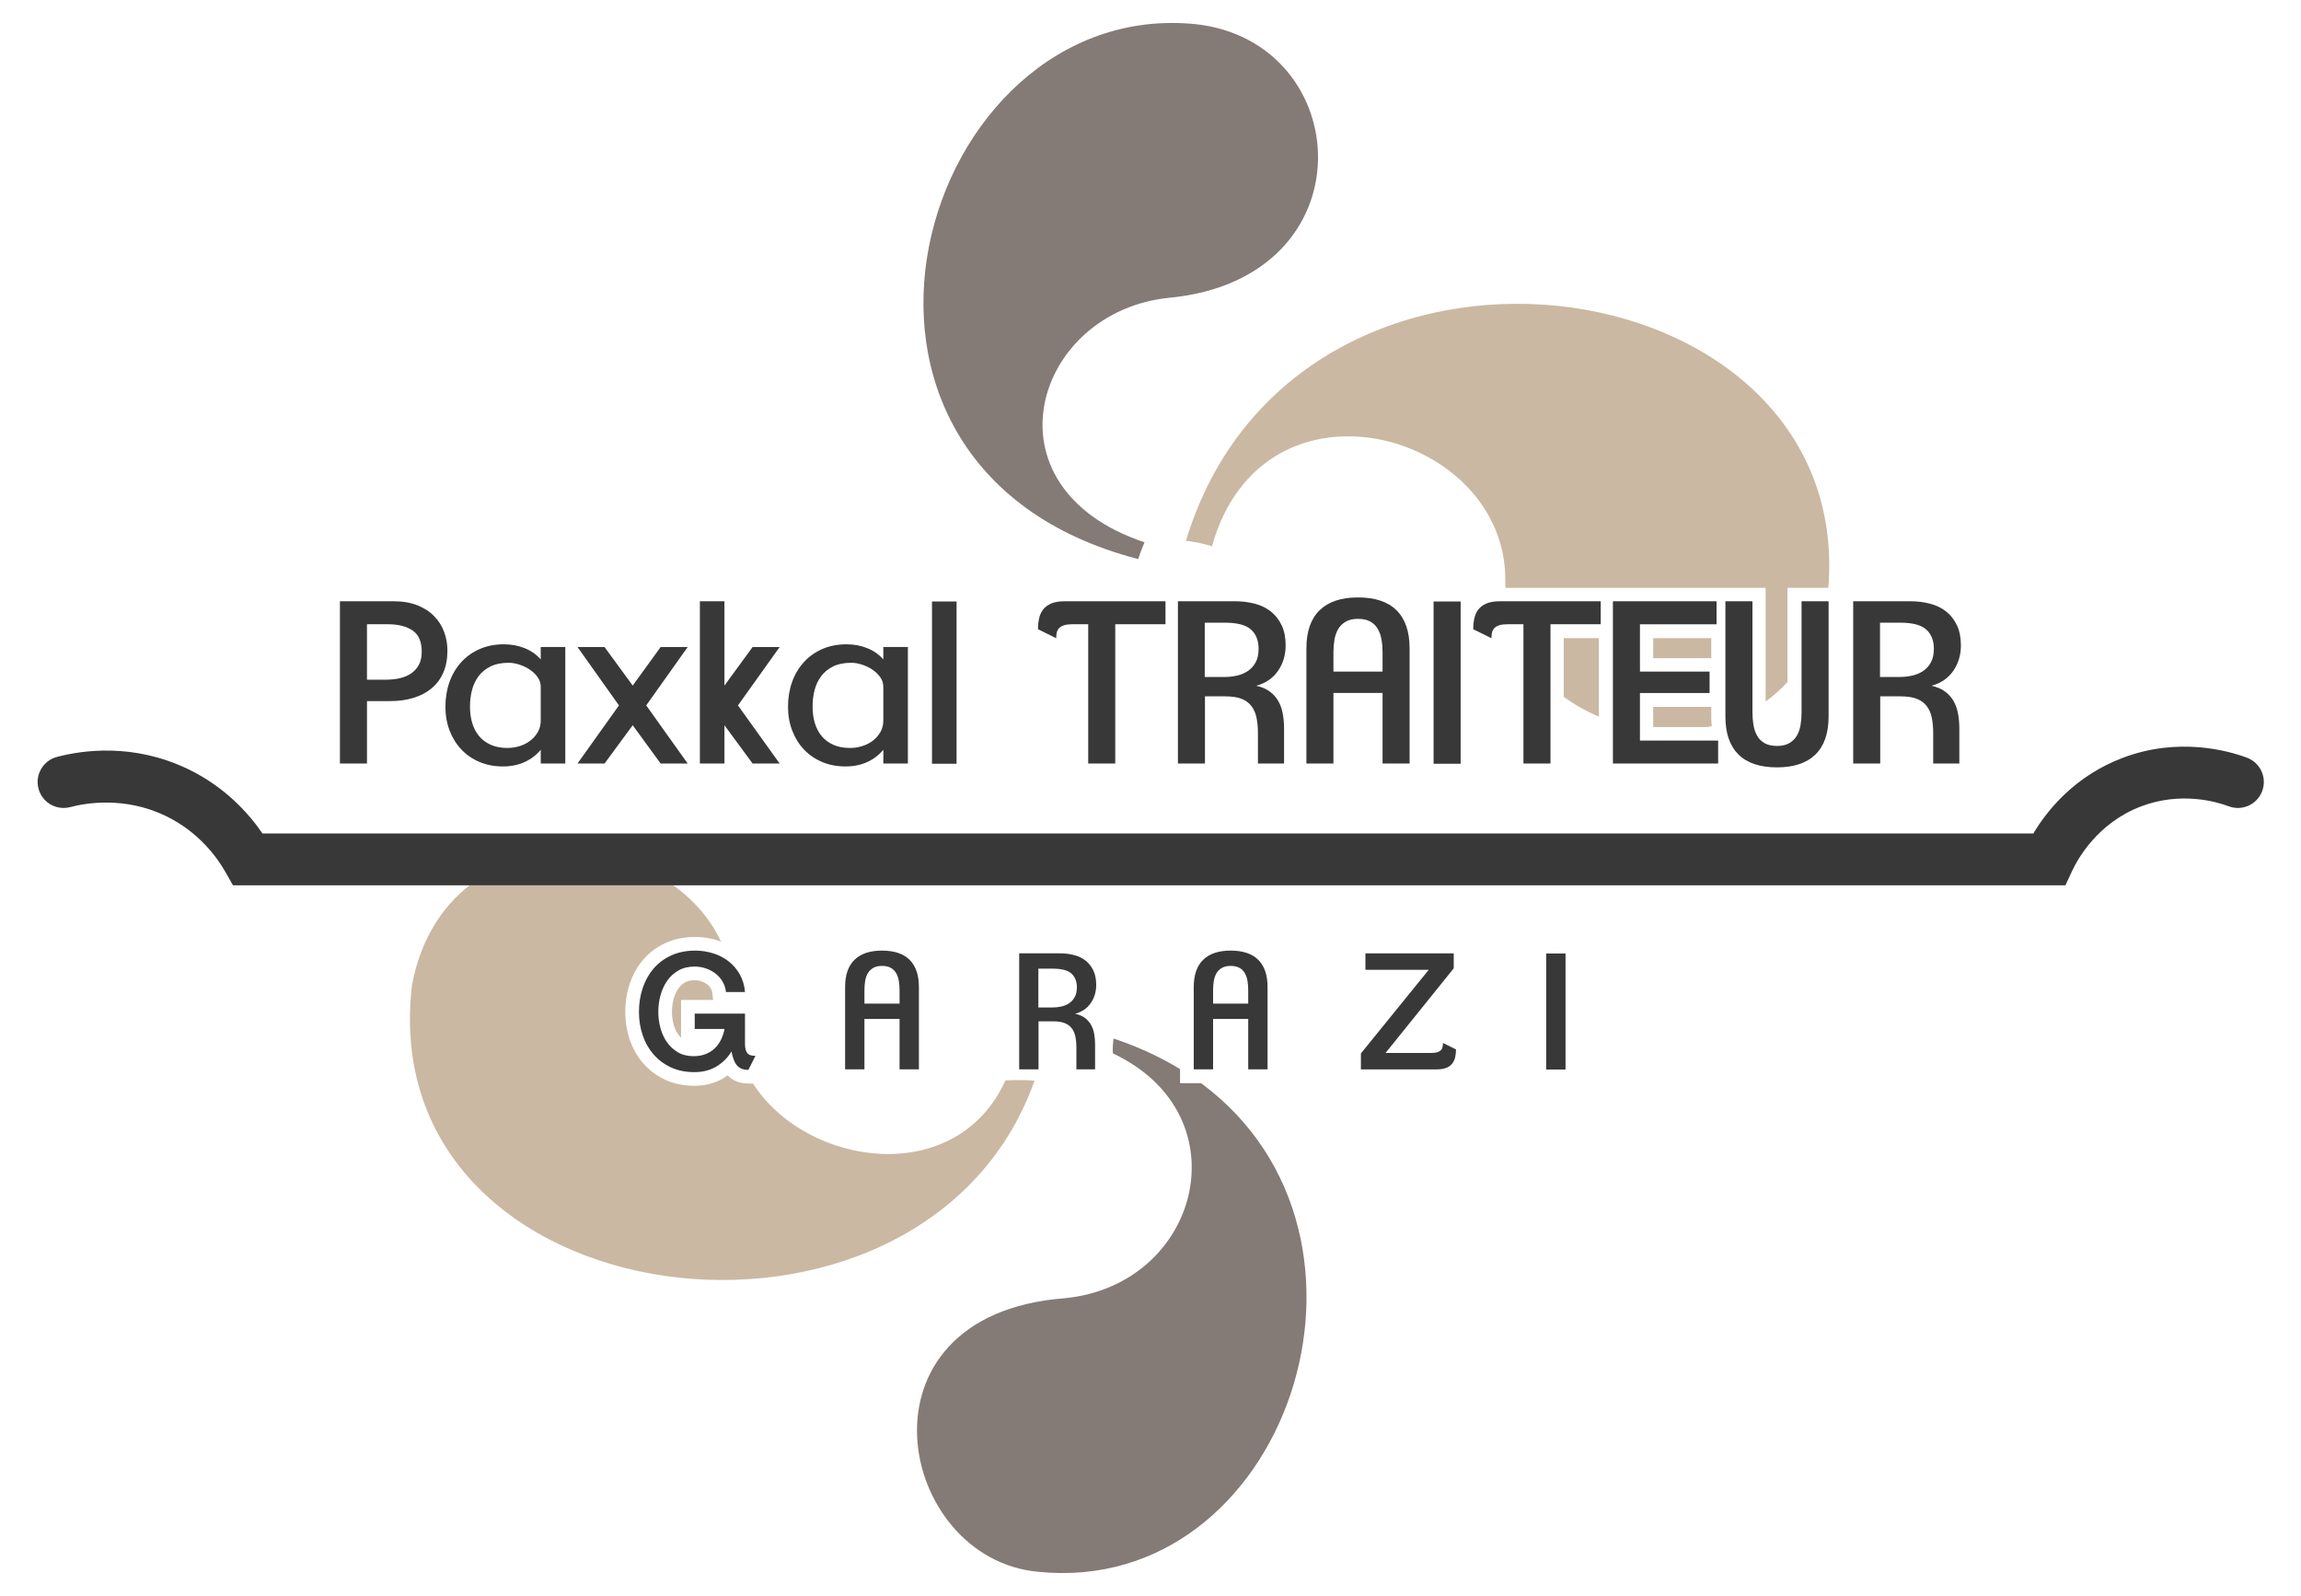 <svg xmlns:inkscape="http://www.inkscape.org/namespaces/inkscape" xmlns:sodipodi="http://sodipodi.sourceforge.net/DTD/sodipodi-0.dtd" xmlns="http://www.w3.org/2000/svg" xmlns:svg="http://www.w3.org/2000/svg" id="svg1" width="310" height="215" viewBox="0 0 310 215" sodipodi:docname="Logo_Paxkal_Traiteur_Colors_mini.svg" inkscape:version="1.4.2 (ebf0e940, 2025-05-08)"><defs id="defs1"></defs><g id="layer-MC0" inkscape:groupmode="layer" inkscape:label="Calque 1" transform="translate(5.9905939e-5,-4.9440993e-4)"><g id="g50" transform="matrix(0.75,0,0,0.75,-1.4886361e-5,1.5)"><path id="path1" d="M 0,0 C -48.249,12.484 -29.523,75.83 7.738,72.081 29.297,69.708 31.303,37.887 4.277,35.218 -14.022,33.475 -21.375,9.677 0.852,2.256 0.852,2.256 0.301,1.003 0,0" style="fill:#847a76;fill-opacity:1;fill-rule:evenodd;stroke:none" transform="matrix(1.333,0,0,-1.333,204.461,98.423)" clip-path="none"></path><path id="path3" d="m 0,0 c -19.117,1.671 -25.687,34.613 3.464,36.862 18.296,1.745 24.248,24.675 6.547,32.997 0,0 -0.073,0.799 0.085,2.006 3.335,-1.115 6.32,-2.503 8.966,-4.119 v -1.899 h 2.834 C 49.88,45.177 33.332,-3.357 0,0" style="fill:#847a76;fill-opacity:1;fill-rule:evenodd;stroke:none" transform="matrix(1.333,0,0,-1.333,186.565,280.345)" clip-path="none"></path><path id="path5" d="m 222.783,124.864 h 7.825 v 2.698 h -7.825 z m 7.825,-7.884 v 1.317 h -7.825 v -2.723 h 7.314 c 0.191,0.04 0.383,0.084 0.574,0.132 -0.044,0.409 -0.063,0.832 -0.063,1.274 m -19.883,10.582 v -7.899 c 1.454,-1.071 3.048,-1.969 4.734,-2.676 v 10.575 z m 35.659,6.776 h -5.51 v -12.695 c -0.906,-0.99 -1.892,-1.862 -2.941,-2.621 v 15.316 h -35.066 c -0.011,0.279 -0.015,0.563 -0.015,0.846 0.31,20.163 -32.643,29.387 -39.53,4.752 0,0 -1.693,0.571 -3.508,0.729 14.646,48.507 90.155,38.051 86.57,-6.327" style="fill:#cab8a2;fill-opacity:1;fill-rule:evenodd;stroke:none" transform="matrix(1.333,0,0,-1.333,0,282.667)" clip-path="none"></path><path id="path7" d="M 0,0 C -0.029,0.261 -0.103,0.486 -0.221,0.685 -0.353,0.909 -0.515,1.093 -0.718,1.244 -0.95,1.421 -1.2,1.553 -1.491,1.649 -1.781,1.748 -2.072,1.793 -2.385,1.793 -2.908,1.793 -3.338,1.697 -3.67,1.509 -4.049,1.288 -4.351,1.012 -4.593,0.659 -4.87,0.254 -5.083,-0.213 -5.223,-0.732 -5.374,-1.296 -5.451,-1.881 -5.451,-2.47 c 0,-0.559 0.074,-1.122 0.221,-1.674 0.132,-0.508 0.331,-0.946 0.603,-1.336 0.118,-0.174 0.254,-0.332 0.402,-0.472 v 5.087 H 0.096 Z M -32.733,14.575 H -5.271 C -2.539,12.631 -0.284,10.082 1.159,6.997 0.997,7.06 0.832,7.118 0.666,7.17 -0.291,7.472 -1.296,7.623 -2.319,7.623 -3.78,7.623 -5.116,7.354 -6.294,6.82 -7.475,6.283 -8.488,5.532 -9.305,4.586 -10.1,3.666 -10.714,2.573 -11.13,1.347 c -0.405,-1.192 -0.608,-2.477 -0.608,-3.817 0,-1.31 0.199,-2.569 0.597,-3.736 0.408,-1.207 1.019,-2.285 1.822,-3.205 0.813,-0.932 1.807,-1.671 2.955,-2.209 1.163,-0.537 2.477,-0.81 3.916,-0.81 1.491,0 2.82,0.346 3.946,1.024 0.191,0.117 0.379,0.239 0.556,0.368 0.335,-0.346 0.732,-0.615 1.185,-0.799 0.464,-0.191 1.005,-0.287 1.608,-0.287 h 0.615 c 7.284,-11.318 27.443,-14.116 34.024,0.412 h 0.004 c 0.103,0.007 2.157,0.122 3.924,-0.033 -0.037,-0.107 -0.078,-0.21 -0.118,-0.317 -15.098,-41.481 -89.165,-32.279 -83.776,13.225 1.162,6.098 4.021,10.505 7.747,13.412" style="fill:#cab8a2;fill-opacity:1;fill-rule:evenodd;stroke:none" transform="matrix(1.333,0,0,-1.333,127.969,176.466)" clip-path="none"></path><path id="path9" d="m 0,0 h -246.927 l -1.005,1.771 c -1.081,1.905 -3.57,5.425 -8.098,7.598 -5.537,2.658 -10.821,1.707 -12.837,1.176 -1.868,-0.491 -3.78,0.621 -4.273,2.488 -0.493,1.867 0.622,3.781 2.489,4.273 3.432,0.906 10.29,1.899 17.647,-1.632 5.018,-2.409 8.213,-6.004 10.046,-8.681 H -4.317 c 1.865,3.119 5.579,7.754 12.092,10.205 7.501,2.822 14.171,0.943 16.691,0.004 1.81,-0.674 2.731,-2.688 2.056,-4.497 -0.674,-1.81 -2.689,-2.73 -4.497,-2.056 -1.783,0.664 -6.499,1.994 -11.787,0.004 C 4.322,8.427 1.628,3.478 0.943,2.015 Z" style="fill:#383838;fill-opacity:1;fill-rule:nonzero;stroke:none" transform="matrix(1.333,0,0,-1.333,371.009,157.033)" clip-path="none"></path><path id="path11" d="m 0,0 c 0,1.346 -0.41,2.299 -1.23,2.861 -0.82,0.563 -1.928,0.844 -3.325,0.844 h -2.824 v -7.47 h 2.612 c 0.627,0 1.229,0.065 1.806,0.196 0.577,0.13 1.088,0.346 1.534,0.647 0.445,0.302 0.794,0.693 1.047,1.175 C -0.127,-1.265 0,-0.683 0,0 M 3.462,0.152 C 3.462,-0.982 3.274,-1.973 2.9,-2.824 2.525,-3.674 1.994,-4.383 1.306,-4.949 0.617,-5.516 -0.197,-5.941 -1.139,-6.225 -2.08,-6.508 -3.108,-6.65 -4.221,-6.65 h -3.158 v -8.411 h -3.644 V 6.802 h 7.197 c 1.255,0 2.338,-0.182 3.249,-0.546 C 0.334,5.891 1.088,5.4 1.685,4.783 2.282,4.165 2.728,3.457 3.021,2.657 3.315,1.857 3.462,1.022 3.462,0.152" style="fill:#383838;fill-opacity:1;fill-rule:nonzero;stroke:none" transform="matrix(1.333,0,0,-1.333,75.757,115.072)" clip-path="none"></path><path id="path13" d="m 0,0 c 0,0.486 -0.142,0.926 -0.425,1.321 -0.284,0.395 -0.638,0.734 -1.063,1.017 -0.425,0.283 -0.891,0.506 -1.397,0.668 -0.506,0.162 -0.982,0.243 -1.427,0.243 -0.972,0 -1.787,-0.162 -2.444,-0.486 -0.659,-0.324 -1.195,-0.759 -1.61,-1.305 -0.415,-0.547 -0.713,-1.175 -0.896,-1.883 -0.182,-0.709 -0.273,-1.448 -0.273,-2.217 0,-0.81 0.101,-1.554 0.304,-2.232 0.202,-0.678 0.511,-1.265 0.926,-1.761 0.415,-0.496 0.941,-0.886 1.579,-1.169 0.638,-0.284 1.382,-0.425 2.232,-0.425 0.546,0 1.088,0.081 1.624,0.243 0.537,0.162 1.018,0.405 1.443,0.729 0.425,0.323 0.769,0.713 1.032,1.169 C -0.132,-5.633 0,-5.112 0,-4.524 Z m 0,-10.324 v 1.852 c -0.588,-0.709 -1.311,-1.26 -2.171,-1.655 -0.861,-0.395 -1.837,-0.592 -2.931,-0.592 -1.153,0 -2.206,0.203 -3.158,0.607 -0.951,0.405 -1.766,0.967 -2.444,1.686 -0.678,0.718 -1.205,1.568 -1.579,2.55 -0.375,0.982 -0.562,2.05 -0.562,3.204 0,1.194 0.182,2.302 0.547,3.325 0.364,1.022 0.89,1.913 1.579,2.672 0.688,0.759 1.518,1.351 2.49,1.777 0.972,0.425 2.065,0.637 3.279,0.637 0.992,0 1.918,-0.172 2.779,-0.516 C -1.311,4.879 -0.588,4.373 0,3.705 v 1.67 h 3.31 v -15.699 z" style="fill:#383838;fill-opacity:1;fill-rule:nonzero;stroke:none" transform="matrix(1.333,0,0,-1.333,97.134,121.388)" clip-path="none"></path><path id="path15" d="M 0,0 -3.765,5.162 -7.561,0 h -3.644 l 5.587,7.834 -5.587,7.865 h 3.644 L -3.765,10.506 0,15.699 H 3.644 L -1.943,7.834 3.644,0 Z" style="fill:#383838;fill-opacity:1;fill-rule:nonzero;stroke:none" transform="matrix(1.333,0,0,-1.333,118.673,135.153)" clip-path="none"></path><path id="path17" d="M 0,0 -3.796,5.162 V 0 h -3.309 v 21.863 h 3.309 V 10.506 L 0,15.699 H 3.644 L -1.974,7.834 3.644,0 Z" style="fill:#383838;fill-opacity:1;fill-rule:nonzero;stroke:none" transform="matrix(1.333,0,0,-1.333,135.192,135.153)" clip-path="none"></path><path id="path19" d="m 0,0 c 0,0.486 -0.142,0.926 -0.425,1.321 -0.284,0.395 -0.638,0.734 -1.063,1.017 -0.425,0.283 -0.891,0.506 -1.397,0.668 -0.506,0.162 -0.982,0.243 -1.427,0.243 -0.972,0 -1.787,-0.162 -2.444,-0.486 -0.659,-0.324 -1.195,-0.759 -1.61,-1.305 -0.415,-0.547 -0.713,-1.175 -0.896,-1.883 -0.182,-0.709 -0.273,-1.448 -0.273,-2.217 0,-0.81 0.101,-1.554 0.304,-2.232 0.202,-0.678 0.511,-1.265 0.926,-1.761 0.415,-0.496 0.941,-0.886 1.579,-1.169 0.638,-0.284 1.382,-0.425 2.232,-0.425 0.546,0 1.088,0.081 1.624,0.243 0.537,0.162 1.018,0.405 1.443,0.729 0.425,0.323 0.769,0.713 1.032,1.169 C -0.132,-5.633 0,-5.112 0,-4.524 Z m 0,-10.324 v 1.852 c -0.588,-0.709 -1.311,-1.26 -2.171,-1.655 -0.861,-0.395 -1.837,-0.592 -2.931,-0.592 -1.153,0 -2.206,0.203 -3.158,0.607 -0.951,0.405 -1.766,0.967 -2.444,1.686 -0.678,0.718 -1.205,1.568 -1.579,2.55 -0.375,0.982 -0.562,2.05 -0.562,3.204 0,1.194 0.182,2.302 0.547,3.325 0.364,1.022 0.89,1.913 1.579,2.672 0.688,0.759 1.518,1.351 2.49,1.777 0.972,0.425 2.065,0.637 3.279,0.637 0.992,0 1.918,-0.172 2.779,-0.516 C -1.311,4.879 -0.588,4.373 0,3.705 v 1.67 h 3.31 v -15.699 z" style="fill:#383838;fill-opacity:1;fill-rule:nonzero;stroke:none" transform="matrix(1.333,0,0,-1.333,158.674,121.388)" clip-path="none"></path><path id="path21" d="m 125.594,132.498 h 3.31 v -21.863 h -3.31 z" style="fill:#383838;fill-opacity:1;fill-rule:nonzero;stroke:none" transform="matrix(1.333,0,0,-1.333,0,282.667)" clip-path="none"></path><path id="path23" d="M 0,0 V -18.766 H -3.644 V 0 H -5.769 C -6.235,0 -6.61,-0.045 -6.893,-0.135 -7.177,-0.224 -7.399,-0.354 -7.561,-0.523 -7.723,-0.693 -7.83,-0.892 -7.88,-1.121 -7.931,-1.35 -7.956,-1.604 -7.956,-1.883 l -2.459,1.215 c 0,0.486 0.045,0.951 0.136,1.397 0.091,0.445 0.263,0.845 0.517,1.199 0.252,0.354 0.617,0.638 1.093,0.85 0.475,0.213 1.108,0.319 1.898,0.319 H 6.771 V 0 Z" style="fill:#383838;fill-opacity:1;fill-rule:nonzero;stroke:none" transform="matrix(1.333,0,0,-1.333,200.334,110.132)" clip-path="none"></path><path id="path25" d="m 0,0 c 0,1.113 -0.341,1.978 -1.022,2.596 -0.681,0.617 -1.864,0.926 -3.552,0.926 h -2.683 v -7.318 h 2.683 c 0.549,0 1.097,0.061 1.647,0.182 0.548,0.122 1.041,0.329 1.478,0.623 0.438,0.293 0.788,0.683 1.052,1.169 C -0.132,-1.336 0,-0.729 0,0 M 3.644,0.455 C 3.644,-0.84 3.3,-1.984 2.613,-2.976 1.927,-3.968 0.947,-4.636 -0.326,-4.98 c 0.748,-0.162 1.364,-0.425 1.849,-0.79 0.484,-0.364 0.868,-0.799 1.151,-1.305 0.283,-0.506 0.48,-1.074 0.591,-1.701 0.111,-0.628 0.166,-1.285 0.166,-1.973 v -4.707 h -3.522 v 4.099 c 0,0.79 -0.066,1.493 -0.198,2.111 -0.133,0.617 -0.367,1.138 -0.702,1.564 -0.335,0.425 -0.783,0.743 -1.342,0.956 -0.559,0.213 -1.275,0.319 -2.149,0.319 h -2.745 v -9.049 h -3.644 V 6.407 h 7.667 c 0.969,0 1.873,-0.111 2.712,-0.334 C 0.346,5.85 1.068,5.496 1.674,5.01 2.28,4.524 2.76,3.907 3.113,3.158 3.467,2.409 3.644,1.508 3.644,0.455" style="fill:#383838;fill-opacity:1;fill-rule:nonzero;stroke:none" transform="matrix(1.333,0,0,-1.333,226.084,114.545)" clip-path="none"></path><path id="path27" d="M 0,0 C 0,0.607 -0.045,1.184 -0.137,1.731 -0.228,2.277 -0.395,2.763 -0.638,3.188 -0.881,3.614 -1.22,3.948 -1.655,4.191 -2.09,4.433 -2.642,4.555 -3.31,4.555 -3.978,4.555 -4.53,4.428 -4.965,4.175 -5.4,3.922 -5.739,3.588 -5.982,3.173 -6.225,2.758 -6.392,2.277 -6.483,1.731 -6.574,1.184 -6.619,0.617 -6.619,0.03 V -2.551 H 0 Z m 0,-14.94 v 9.505 h -6.619 v -9.505 h -3.644 V 0.577 c 0,2.267 0.592,3.978 1.776,5.132 1.184,1.154 2.91,1.731 5.177,1.731 2.308,0 4.044,-0.583 5.208,-1.746 C 3.062,4.529 3.644,2.824 3.644,0.577 V -14.94 Z" style="fill:#383838;fill-opacity:1;fill-rule:nonzero;stroke:none" transform="matrix(1.333,0,0,-1.333,248.352,115.234)" clip-path="none"></path><path id="path29" d="m 193.187,132.498 h 3.644 v -21.863 h -3.644 z" style="fill:#383838;fill-opacity:1;fill-rule:nonzero;stroke:none" transform="matrix(1.333,0,0,-1.333,0,282.667)" clip-path="none"></path><path id="path31" d="M 0,0 V -18.766 H -3.644 V 0 h -2.125 c -0.466,0 -0.84,-0.045 -1.124,-0.135 -0.284,-0.089 -0.506,-0.219 -0.668,-0.388 -0.162,-0.17 -0.268,-0.369 -0.319,-0.598 -0.05,-0.229 -0.076,-0.483 -0.076,-0.762 l -2.459,1.215 c 0,0.486 0.045,0.951 0.136,1.397 0.092,0.445 0.264,0.845 0.517,1.199 0.253,0.354 0.617,0.638 1.093,0.85 0.475,0.213 1.108,0.319 1.898,0.319 H 6.772 V 0 Z" style="fill:#383838;fill-opacity:1;fill-rule:nonzero;stroke:none" transform="matrix(1.333,0,0,-1.333,278.515,110.132)" clip-path="none"></path><path id="path33" d="M 0,0 V 21.863 H 13.968 V 18.766 H 3.644 v -6.377 h 9.383 V 9.504 H 3.644 V 3.097 H 14.181 V 0 Z" style="fill:#383838;fill-opacity:1;fill-rule:nonzero;stroke:none" transform="matrix(1.333,0,0,-1.333,289.73,135.153)" clip-path="none"></path><path id="path35" d="m 0,0 c -1.185,-1.154 -2.911,-1.731 -5.177,-1.731 -2.309,0 -4.044,0.582 -5.208,1.746 -1.165,1.164 -1.746,2.87 -1.746,5.117 v 15.517 h 3.644 V 5.709 c 0,-0.607 0.045,-1.185 0.136,-1.731 0.091,-0.547 0.259,-1.032 0.502,-1.458 0.242,-0.425 0.581,-0.759 1.017,-1.002 0.435,-0.243 0.986,-0.364 1.655,-0.364 0.667,0 1.219,0.126 1.654,0.38 0.435,0.252 0.775,0.587 1.018,1.002 0.243,0.414 0.409,0.895 0.501,1.442 0.09,0.546 0.136,1.113 0.136,1.7 V 20.649 H 1.776 V 5.132 C 1.776,2.864 1.184,1.154 0,0" style="fill:#383838;fill-opacity:1;fill-rule:nonzero;stroke:none" transform="matrix(1.333,0,0,-1.333,326.108,133.534)" clip-path="none"></path><path id="path37" d="m 0,0 c 0,1.113 -0.341,1.978 -1.022,2.596 -0.681,0.617 -1.865,0.926 -3.552,0.926 h -2.683 v -7.318 h 2.683 c 0.549,0 1.098,0.061 1.647,0.182 0.548,0.122 1.041,0.329 1.478,0.623 0.438,0.293 0.788,0.683 1.053,1.169 C -0.132,-1.336 0,-0.729 0,0 M 3.644,0.455 C 3.644,-0.84 3.3,-1.984 2.613,-2.976 1.926,-3.968 0.947,-4.636 -0.325,-4.98 c 0.747,-0.162 1.363,-0.425 1.848,-0.79 0.484,-0.364 0.868,-0.799 1.151,-1.305 0.283,-0.506 0.48,-1.074 0.591,-1.701 0.111,-0.628 0.166,-1.285 0.166,-1.973 v -4.707 h -3.522 v 4.099 c 0,0.79 -0.066,1.493 -0.198,2.111 -0.133,0.617 -0.367,1.138 -0.702,1.564 -0.335,0.425 -0.783,0.743 -1.342,0.956 -0.559,0.213 -1.275,0.319 -2.149,0.319 h -2.745 v -9.049 h -3.644 V 6.407 h 7.667 c 0.969,0 1.873,-0.111 2.712,-0.334 C 0.346,5.85 1.068,5.496 1.675,5.01 2.28,4.524 2.76,3.907 3.113,3.158 3.467,2.409 3.644,1.508 3.644,0.455" style="fill:#383838;fill-opacity:1;fill-rule:nonzero;stroke:none" transform="matrix(1.333,0,0,-1.333,347.384,114.545)" clip-path="none"></path><path id="path39" d="M 0,0 C -0.362,0 -0.666,0.051 -0.912,0.152 -1.158,0.253 -1.368,0.405 -1.542,0.608 -1.716,0.811 -1.86,1.067 -1.976,1.379 -2.092,1.69 -2.193,2.056 -2.28,2.475 -2.787,1.636 -3.46,0.963 -4.3,0.456 c -0.84,-0.507 -1.839,-0.76 -2.997,-0.76 -1.172,0 -2.218,0.214 -3.138,0.64 -0.919,0.427 -1.701,1.01 -2.345,1.748 -0.644,0.739 -1.133,1.6 -1.466,2.585 -0.333,0.984 -0.499,2.033 -0.499,3.148 0,1.144 0.17,2.219 0.51,3.225 0.34,1.006 0.833,1.882 1.477,2.628 0.644,0.745 1.437,1.332 2.378,1.759 0.941,0.427 2.012,0.641 3.214,0.641 0.839,0 1.65,-0.123 2.432,-0.369 0.782,-0.247 1.477,-0.608 2.085,-1.087 0.608,-0.477 1.107,-1.063 1.498,-1.758 0.391,-0.695 0.622,-1.484 0.695,-2.367 h -2.563 c -0.058,0.521 -0.213,0.995 -0.466,1.422 -0.254,0.427 -0.576,0.789 -0.967,1.086 -0.391,0.297 -0.825,0.524 -1.303,0.684 -0.478,0.159 -0.97,0.239 -1.476,0.239 -0.855,0 -1.589,-0.178 -2.205,-0.532 -0.615,-0.355 -1.122,-0.822 -1.52,-1.401 -0.398,-0.579 -0.695,-1.231 -0.89,-1.954 -0.196,-0.725 -0.293,-1.463 -0.293,-2.216 0,-0.723 0.094,-1.44 0.282,-2.149 0.188,-0.71 0.478,-1.346 0.869,-1.911 0.391,-0.565 0.883,-1.025 1.476,-1.379 0.594,-0.355 1.303,-0.532 2.129,-0.532 0.593,0 1.125,0.09 1.596,0.271 0.47,0.181 0.879,0.435 1.227,0.76 0.347,0.326 0.633,0.713 0.857,1.162 0.225,0.449 0.388,0.941 0.489,1.477 h -4.017 v 2.063 h 6.775 V 3.496 c 0,-0.333 0.032,-0.604 0.098,-0.814 0.065,-0.21 0.155,-0.373 0.271,-0.489 C 0.029,2.077 0.177,1.998 0.358,1.954 0.539,1.911 0.738,1.889 0.955,1.889 Z" style="fill:#383838;fill-opacity:1;fill-rule:nonzero;stroke:none" transform="matrix(1.333,0,0,-1.333,134.432,190.18)" clip-path="none"></path><path id="path41" d="M 0,0 C 0,0.435 -0.033,0.847 -0.098,1.238 -0.163,1.629 -0.282,1.976 -0.456,2.28 -0.63,2.584 -0.872,2.823 -1.183,2.997 -1.495,3.171 -1.889,3.258 -2.367,3.258 -2.845,3.258 -3.239,3.167 -3.551,2.986 -3.862,2.805 -4.104,2.566 -4.278,2.27 -4.452,1.973 -4.571,1.629 -4.636,1.238 -4.701,0.847 -4.734,0.442 -4.734,0.022 V -1.824 H 0 Z m 0,-10.684 v 6.797 h -4.734 v -6.797 H -7.34 V 0.413 c 0,1.621 0.423,2.845 1.27,3.67 0.847,0.825 2.081,1.237 3.703,1.237 1.65,0 2.892,-0.416 3.724,-1.248 C 2.19,3.239 2.606,2.02 2.606,0.413 v -11.097 z" style="fill:#383838;fill-opacity:1;fill-rule:nonzero;stroke:none" transform="matrix(1.333,0,0,-1.333,161.591,175.848)" clip-path="none"></path><path id="path43" d="m 0,0 c 0,0.796 -0.244,1.415 -0.731,1.857 -0.487,0.441 -1.333,0.662 -2.54,0.662 H -5.19 v -5.234 h 1.919 c 0.392,0 0.785,0.044 1.177,0.131 0.393,0.087 0.745,0.235 1.058,0.445 0.312,0.21 0.563,0.488 0.752,0.836 C -0.095,-0.955 0,-0.521 0,0 M 2.606,0.326 C 2.606,-0.601 2.36,-1.419 1.869,-2.128 1.378,-2.838 0.677,-3.315 -0.233,-3.561 0.302,-3.678 0.742,-3.865 1.089,-4.126 1.436,-4.387 1.71,-4.698 1.912,-5.06 2.115,-5.422 2.255,-5.827 2.335,-6.276 2.414,-6.725 2.454,-7.195 2.454,-7.688 v -3.366 h -2.519 v 2.932 c 0,0.565 -0.048,1.068 -0.142,1.509 -0.095,0.442 -0.262,0.814 -0.502,1.119 -0.24,0.304 -0.56,0.532 -0.96,0.684 -0.399,0.152 -0.912,0.228 -1.536,0.228 h -1.963 v -6.472 H -7.774 V 4.582 h 5.482 c 0.694,0 1.34,-0.08 1.94,-0.239 C 0.247,4.184 0.764,3.93 1.197,3.583 1.631,3.236 1.974,2.794 2.227,2.258 2.479,1.722 2.606,1.078 2.606,0.326" style="fill:#383838;fill-opacity:1;fill-rule:nonzero;stroke:none" transform="matrix(1.333,0,0,-1.333,193.441,175.355)" clip-path="none"></path><path id="path45" d="M 0,0 C 0,0.435 -0.033,0.847 -0.098,1.238 -0.163,1.629 -0.283,1.976 -0.456,2.28 -0.63,2.584 -0.872,2.823 -1.184,2.997 -1.495,3.171 -1.889,3.258 -2.367,3.258 -2.845,3.258 -3.24,3.167 -3.551,2.986 -3.862,2.805 -4.104,2.566 -4.278,2.27 -4.452,1.973 -4.571,1.629 -4.636,1.238 -4.701,0.847 -4.734,0.442 -4.734,0.022 V -1.824 H 0 Z m 0,-10.684 v 6.797 h -4.734 v -6.797 H -7.34 V 0.413 c 0,1.621 0.423,2.845 1.27,3.67 0.847,0.825 2.081,1.237 3.703,1.237 1.65,0 2.891,-0.416 3.724,-1.248 C 2.189,3.239 2.606,2.02 2.606,0.413 v -11.097 z" style="fill:#383838;fill-opacity:1;fill-rule:nonzero;stroke:none" transform="matrix(1.333,0,0,-1.333,224.22,175.848)" clip-path="none"></path><path id="path47" d="m 0,0 c -0.065,-0.318 -0.188,-0.605 -0.369,-0.858 -0.181,-0.253 -0.442,-0.455 -0.782,-0.608 -0.34,-0.151 -0.792,-0.228 -1.357,-0.228 h -10.207 v 2.15 l 9.143,11.271 h -8.535 v 2.215 H -0.206 V 11.926 L -9.392,0.521 h 6.167 c 0.333,0 0.601,0.032 0.803,0.097 0.203,0.063 0.362,0.153 0.479,0.267 0.115,0.114 0.191,0.256 0.227,0.427 0.036,0.171 0.055,0.356 0.055,0.556 L 0.098,0.999 C 0.098,0.652 0.065,0.318 0,0" style="fill:#383838;fill-opacity:1;fill-rule:nonzero;stroke:none" transform="matrix(1.333,0,0,-1.333,261.412,187.835)" clip-path="none"></path><path id="path49" d="m 208.361,85.066 h 2.606 V 69.43 h -2.606 z" style="fill:#383838;fill-opacity:1;fill-rule:nonzero;stroke:none" transform="matrix(1.333,0,0,-1.333,0,282.667)" clip-path="none"></path></g></g></svg>